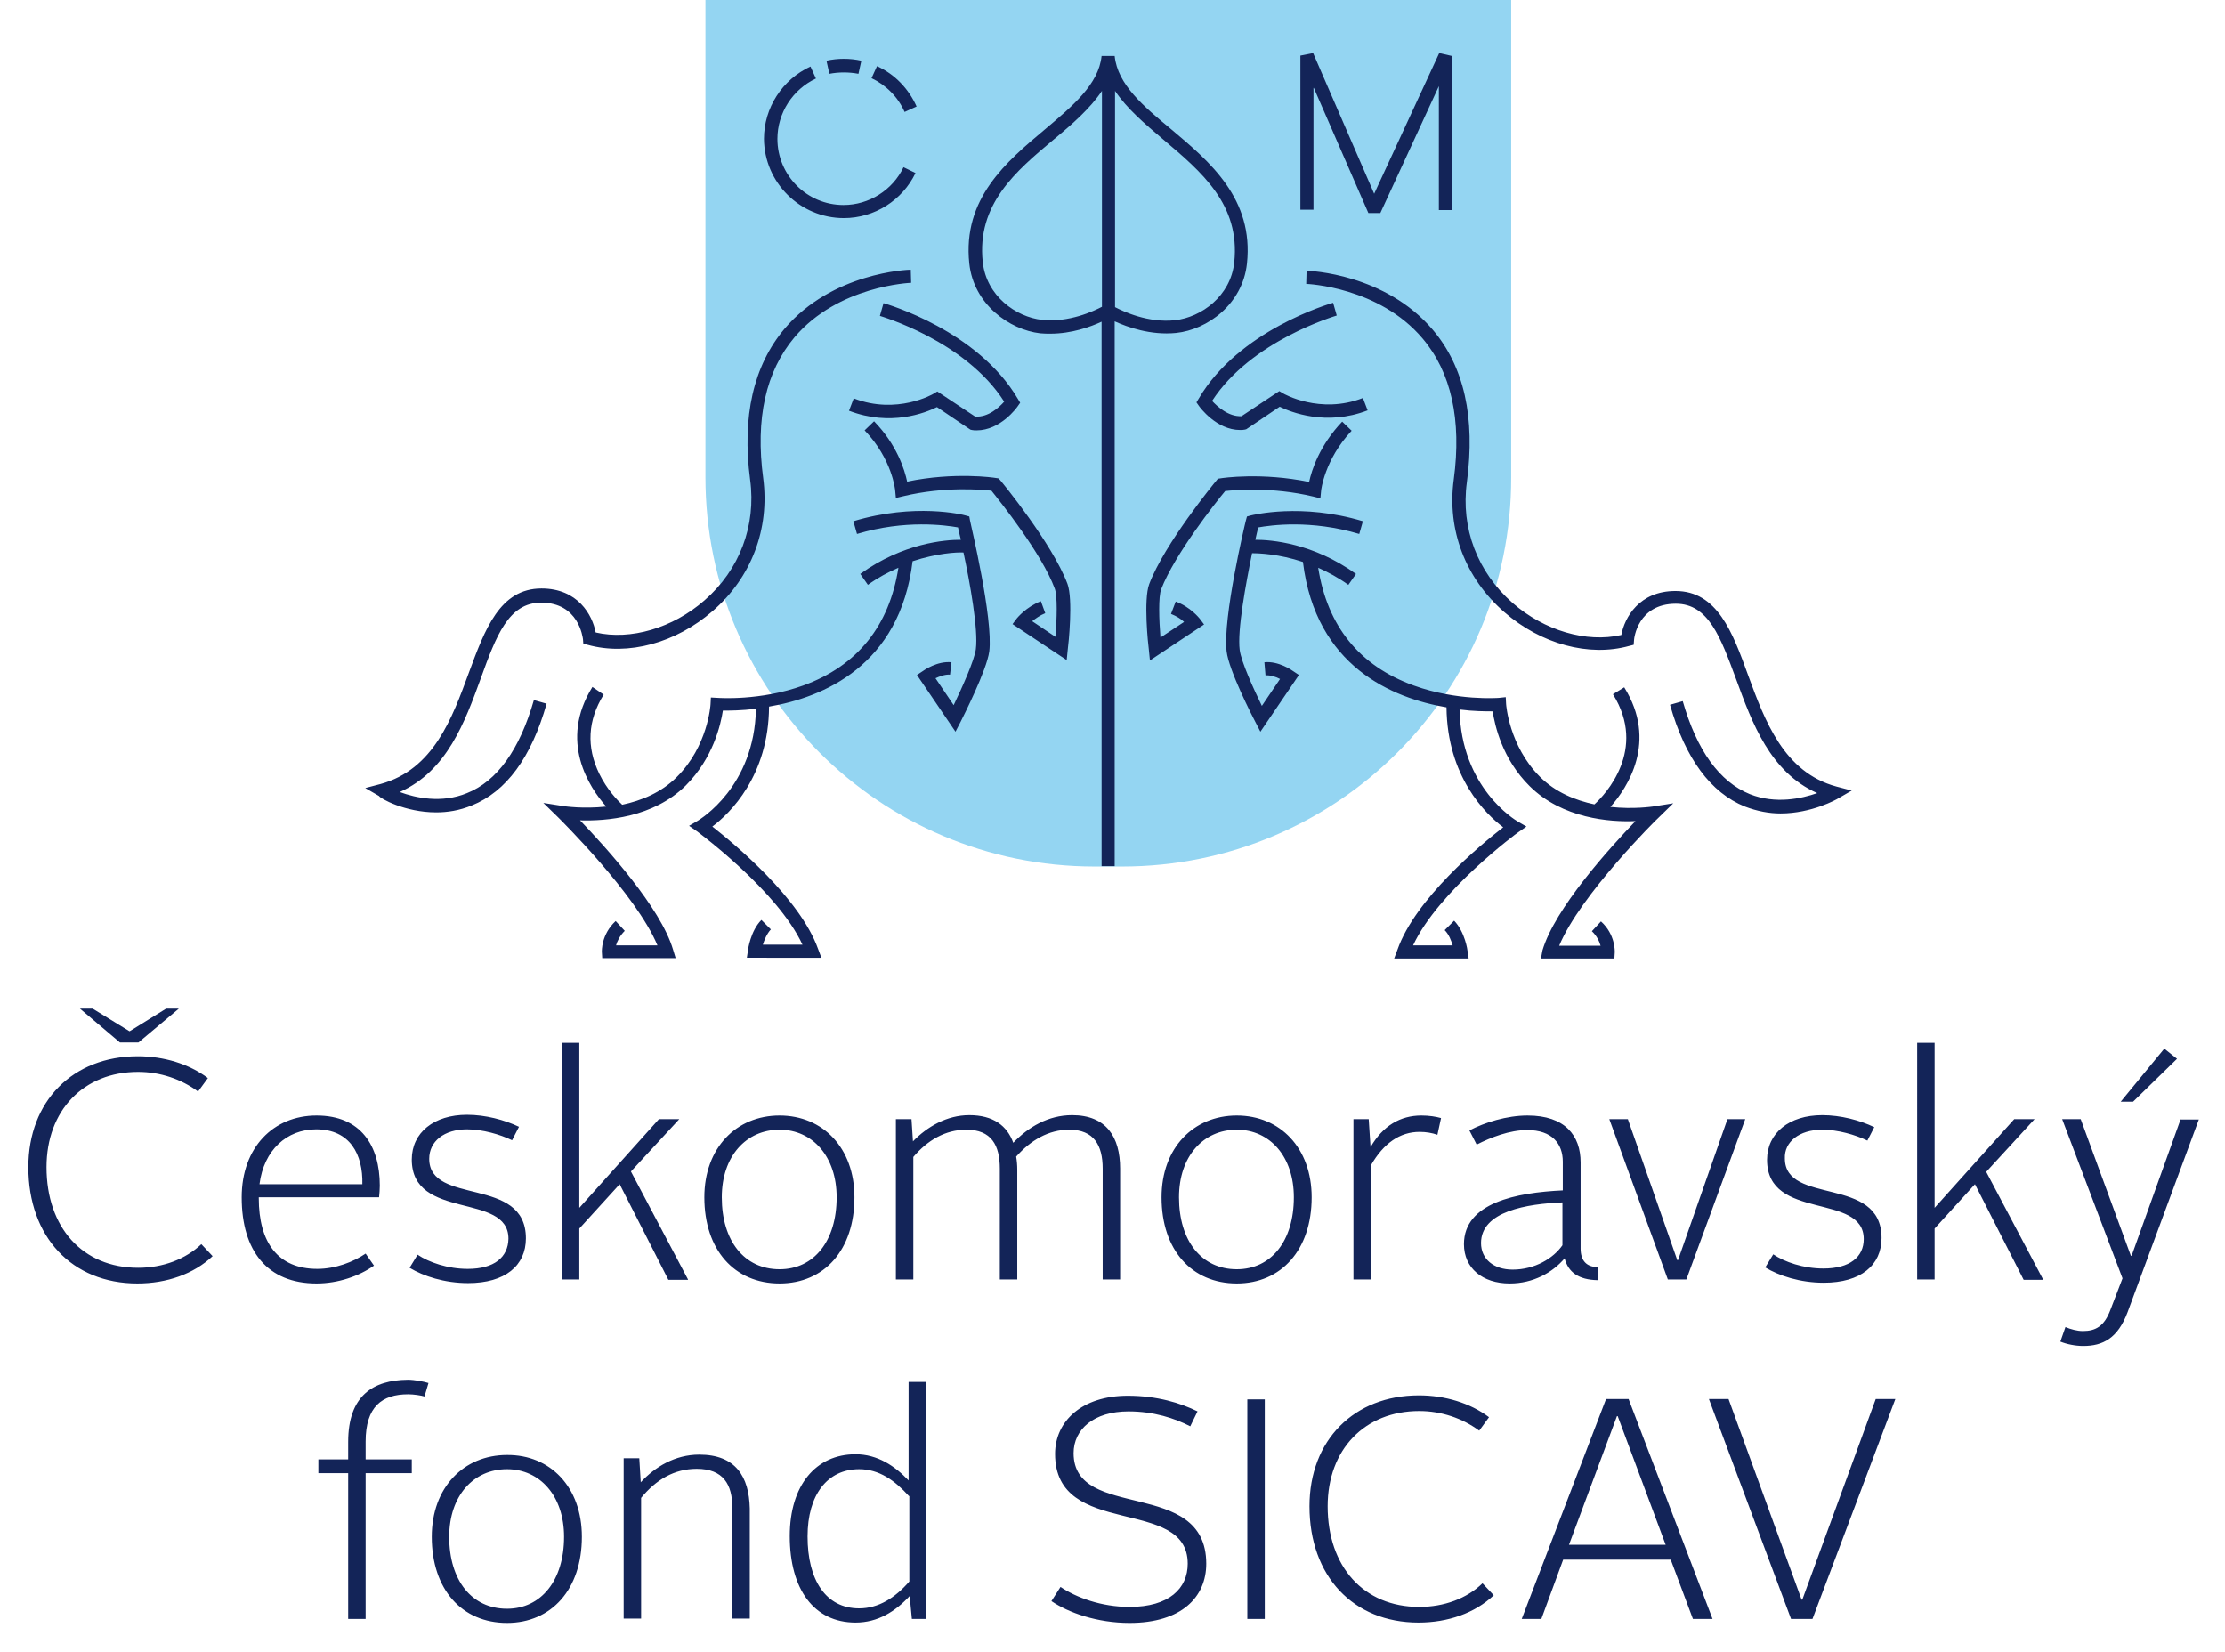 <?xml version="1.0" encoding="utf-8"?>
<!-- Generator: Adobe Illustrator 26.0.3, SVG Export Plug-In . SVG Version: 6.00 Build 0)  -->
<svg version="1.1" id="Layer_1" xmlns="http://www.w3.org/2000/svg" xmlns:xlink="http://www.w3.org/1999/xlink" x="0px" y="0px"
	 viewBox="0 0 612.2 454.4" style="enable-background:new 0 0 612.2 454.4;" xml:space="preserve">
<style type="text/css">
	.st0{fill:#94D5F2;}
	.st1{fill:#132458;}
</style>
<path class="st0" d="M308.7,238.4h-7.5c-59.2,0-107.1-48-107.1-107.1V0h221.7v131.3C415.9,190.5,367.9,238.4,308.7,238.4"/>
<path class="st1" d="M33,286.8L22,277.5h3.5l10.1,6.2h0.1l10-6.2h3.5l-11.1,9.3H33z M38,348.8c-15.3,0-25.2-11.1-25.2-27.7
	c0-15.6,10.2-26.2,25.2-26.2c6.1,0,11.9,2,16.5,5.4l2.7-3.7c-5.2-3.9-12.1-6-19.3-6c-17.8,0-30.1,12.3-30.1,30.5c0,19.2,12,32,30,32
	c8.1,0,15.5-2.6,20.7-7.5l-3.1-3.3C51.1,346.4,44.9,348.8,38,348.8z M102.9,348.2c-4.1,2.9-9.9,4.9-15.8,4.9
	c-13.5,0-20.6-8.9-20.6-23.7c0-13.7,8.7-22.5,20.6-22.5c12.2,0,17.4,8.3,17.4,19.3c0,0.9-0.1,2.3-0.2,3.2H71.2v0.2
	c0,12.3,5.3,19.5,16.1,19.5c5,0,9.9-1.9,13.3-4.2L102.9,348.2z M71.4,325.8h28.3c0.2-8.2-3.4-15.1-12.7-15.1
	C78.9,310.7,72.6,316.4,71.4,325.8z M128.7,349.1c-5.5,0-10.7-1.8-13.8-3.9l-2.2,3.6c3.8,2.3,9.6,4.2,16.1,4.2
	c10.2,0,15.9-4.8,15.9-12.3c0-17.3-26.6-8.9-26.6-21.9c0-4.8,4.1-8.1,10.4-8.1c4.3,0,9.1,1.4,12.4,3l1.9-3.7
	c-4-1.9-9.2-3.3-14.3-3.3c-9.1,0-15.2,4.9-15.2,12.3c0,16.9,26.6,8.9,26.6,21.8C139.8,345.9,136,349.1,128.7,349.1z M189.3,352
	l-15.7-29.7l13.3-14.4h-5.6l-21.9,24.4v-45.4h-4.8V352h4.8V338l11.1-12.2l13.4,26.3H189.3z M214.5,353.1c-12.4,0-20.7-9.2-20.7-23.7
	c0-13.6,8.8-22.5,20.7-22.5c11.9,0,20.6,8.9,20.6,22.5C235.1,343.9,226.8,353.1,214.5,353.1z M230.2,329.4
	c0-11.2-6.6-18.6-15.7-18.6c-9.2,0-15.9,7.3-15.9,18.6c0,12,6.2,19.8,15.9,19.8C224,349.2,230.2,341.4,230.2,329.4z M294.2,310.8
	c6.8,0,9.2,4.3,9.2,10.7V352h4.8v-30.5c0-8.7-3.8-14.7-13.2-14.7c-6.6,0-12.1,3.3-16.2,7.6c-1.7-4.7-5.5-7.6-12.1-7.6
	c-6.2,0-11.6,3.2-15.5,7.2l-0.4-6.1h-4.3V352h4.8v-33.7c3.9-4.6,8.8-7.5,14.6-7.5c6.9,0,9.2,4.3,9.2,10.7V352h4.8v-30.2
	c0-1.3-0.1-2.4-0.3-3.6C283.6,313.7,288.5,310.8,294.2,310.8z M360.9,329.4c0,14.5-8.4,23.7-20.6,23.7c-12.4,0-20.7-9.2-20.7-23.7
	c0-13.6,8.8-22.5,20.7-22.5C352.2,306.9,360.9,315.8,360.9,329.4z M356,329.4c0-11.2-6.6-18.6-15.7-18.6c-9.2,0-15.9,7.3-15.9,18.6
	c0,12,6.2,19.8,15.9,19.8C349.8,349.2,356,341.4,356,329.4z M377.1,315.6l-0.5-7.7h-4.2V352h4.8v-31.4c3.5-6.1,8-9.2,13.4-9.2
	c1.8,0,3.5,0.3,4.9,0.8l1-4.6c-1.4-0.4-3.3-0.7-5.4-0.7C385.3,306.9,380.5,309.7,377.1,315.6z M430.5,346.2
	c-3.3,3.9-8.6,6.9-15.1,6.9c-7.5,0-12.6-4.2-12.6-10.8c0-11.4,14.4-14.2,27.2-14.8v-7.9c0-4.9-2.9-8.7-9.8-8.7c-4.8,0-10,2-13.9,4
	l-2-3.9c4.2-2.2,10.3-4.1,16-4.1c10.3,0,14.6,5.5,14.6,12.9v23.7c0,3.4,1.7,5.1,4.7,5.1v3.6C434.3,352.1,431.5,350,430.5,346.2z
	 M430,330.8c-9.8,0.4-22.5,2.4-22.5,11.2c0,4.4,3.5,7.3,8.7,7.3c6.1,0,11.2-3.1,13.7-6.7V330.8z M464,352l16.2-44.1h-4.9l-13.6,38.8
	h-0.2l-13.6-38.8h-5.1l16.1,44.1H464z M501.4,310.8c4.3,0,9.1,1.4,12.4,3l1.9-3.7c-4-1.9-9.2-3.3-14.3-3.3
	c-9.1,0-15.2,4.9-15.2,12.3c0,16.9,26.6,8.9,26.6,21.8c0,4.9-3.8,8.1-11.1,8.1c-5.5,0-10.7-1.8-13.8-3.9l-2.2,3.6
	c3.8,2.3,9.6,4.2,16.1,4.2c10.2,0,15.9-4.8,15.9-12.3c0-17.3-26.6-8.9-26.6-21.9C490.9,314.2,495,310.8,501.4,310.8z M559.8,307.9
	h-5.6l-21.9,24.4v-45.4h-4.8V352h4.8V338l11.1-12.2l13.4,26.3h5.4l-15.7-29.7L559.8,307.9z M600,307.9l-13.5,37.6h-0.2l-13.8-37.6
	h-5.1l16.6,43.8l-3.3,8.6c-1.7,4.6-4.1,5.9-7.6,5.9c-1.6,0-3.4-0.5-4.8-1.1l-1.4,4c1.7,0.7,4.1,1.2,6.3,1.2c5.4,0,9.5-2.1,12.2-9.3
	l19.6-53H600z M599,291.3l-3.5-2.8l-12,14.6h3.4L599,291.3z M95.8,396.7v4.8h-8.2v3.8h8.2v40.1h4.8v-40.1h12.7v-3.8h-12.7v-4.9
	c0-9.6,4.5-13,11.7-13c1.5,0,3.5,0.3,4.5,0.6l1.1-3.7c-1.3-0.4-3.8-0.9-5.7-0.9C102.6,379.7,95.8,384,95.8,396.7z M160.1,422.8
	c0,14.5-8.4,23.7-20.6,23.7c-12.4,0-20.7-9.2-20.7-23.7c0-13.6,8.8-22.5,20.7-22.5C151.4,400.2,160.1,409.1,160.1,422.8z
	 M155.2,422.8c0-11.2-6.6-18.6-15.7-18.6c-9.2,0-15.9,7.3-15.9,18.6c0,12,6.2,19.8,15.9,19.8C148.9,442.6,155.2,434.8,155.2,422.8z
	 M192.4,400.2c-6.7,0-12.2,3.4-16.1,7.6l-0.4-6.6h-4.3v44.1h4.8v-33.2c4.1-5,9.1-8,15.3-8c7.3,0,9.8,4.3,9.8,10.7v30.5h4.8V415
	C206.1,406.2,202.4,400.2,192.4,400.2z M250.1,380.2h4.8v65.2h-4l-0.6-6.3c-4,4.3-8.8,7.3-14.9,7.3c-11.4,0-18.1-9.1-18.1-23.8
	c0-14,7.2-22.5,18.1-22.5c6.1,0,10.9,3.3,14.6,7.2V380.2z M250.1,411.6c-3.9-4.3-8.2-7.4-13.7-7.4c-8.8,0-14.2,7.1-14.2,18.5
	c0,12,5,19.8,14.2,19.8c5.3,0,9.9-2.9,13.8-7.4V411.6z M295.4,399.8c0-6.6,5.6-11.5,15.1-11.5c7,0,12.7,1.9,17,4.1l2-4.1
	c-4.7-2.3-11.1-4.3-19.2-4.3c-12.6,0-20,7-20,16c0,23.5,36.5,11.5,36.5,30.2c0,6.8-5.1,11.9-16,11.9c-7.8,0-14.7-2.6-19-5.5
	l-2.5,3.9c4.7,3.2,12.6,6,21.5,6c14.3,0,21.1-7.1,21.1-16.3C331.9,406.4,295.4,418.7,295.4,399.8z M343.2,445.4h4.8V385h-4.8V445.4z
	 M390.5,442.1c-15.3,0-25.2-11.1-25.2-27.7c0-15.6,10.2-26.2,25.2-26.2c6.1,0,11.9,2,16.5,5.4l2.7-3.7c-5.2-3.9-12.1-6-19.3-6
	c-17.8,0-30.1,12.3-30.1,30.5c0,19.2,12,32,30,32c8.1,0,15.5-2.6,20.7-7.5l-3.1-3.3C403.6,439.8,397.3,442.1,390.5,442.1z
	 M448.1,384.9l23.1,60.5h-5.4l-6.1-16.3h-29.6l-6,16.3h-5.4l23.2-60.5H448.1z M458.3,425l-13.2-35.4h-0.2L431.7,425H458.3z
	 M495.9,440.1h-0.2l-20.1-55.2h-5.4l22.6,60.5h5.9l22.8-60.5h-5.4L495.9,440.1z M361.5,24.2l15,34.4l3.3,0l16.1-34.9v34.1h3.6V15.4
	l-3.5-0.8l-17.9,38.7l-16.8-38.7l-3.5,0.7v42.4h3.6V24.2z M266.7,72.5c-1.9-17.9,10.2-28,20.8-36.9c7.6-6.4,14.8-12.4,15.6-20.2h3.6
	c0.8,7.9,8,13.9,15.6,20.2c10.6,8.9,22.7,19.1,20.8,36.9c-1.2,11.2-10.9,18.2-19.5,19.1c-7,0.7-13.4-1.6-16.9-3.2v149.9h-3.6V88.5
	c-3,1.4-8.2,3.3-14.1,3.3c-0.9,0-1.8,0-2.8-0.1C277.7,90.7,267.9,83.7,266.7,72.5z M306.8,25v59.5c2.3,1.2,9.1,4.4,16.5,3.6
	c7.2-0.8,15.3-6.6,16.3-15.9c1.7-16-9.1-25-19.5-33.8C314.9,34,310,29.8,306.8,25z M270.4,72.1c1,9.3,9.1,15.1,16.3,15.9
	c7.4,0.8,14.2-2.4,16.5-3.6V25c-3.2,4.8-8.1,9.1-13.3,13.4C279.5,47.1,268.7,56.2,270.4,72.1z M248.9,30.8l3.3-1.5
	c-2.2-4.9-6-8.9-10.9-11.1l-1.5,3.3C243.8,23.4,247.1,26.7,248.9,30.8z M236.2,20.3l0.8-3.6c-3.1-0.7-6.5-0.7-9.6,0l0.8,3.6
	C230.8,19.8,233.6,19.8,236.2,20.3z M232.2,60c8.4,0,16.1-4.9,19.7-12.4l-3.3-1.6c-3,6.3-9.5,10.4-16.5,10.4
	c-10.1,0-18.2-8.2-18.2-18.2c0-7.1,4.2-13.6,10.6-16.6l-1.5-3.3c-7.8,3.6-12.8,11.4-12.8,19.9C210.3,50.2,220.1,60,232.2,60z
	 M424,263.7h20.2l0.1-1.7c0-0.2,0.2-4.9-3.8-8.5l-2.5,2.7c1.4,1.3,2.1,2.9,2.4,4H429c5.8-14,27-35,27.3-35.2l4.1-4l-5.7,0.9
	c-0.1,0-5.2,0.8-11.6,0.1c4.7-5.3,13.1-18,3.8-32.9l-3.1,1.9c9.5,15.2-2.1,27.6-5.1,30.3c-5.2-1.1-10.7-3.3-15-7.6
	c-8.5-8.5-9.3-19.9-9.3-20l-0.1-1.9l-1.9,0.2c-0.1,0-11.5,0.9-23.4-3.4c-15-5.4-23.8-16.4-26.3-32.4c2.7,1.2,5.5,2.7,8.3,4.7l2.1-3
	c-11.8-8.5-23.3-9.4-27.7-9.4c0.3-1.4,0.6-2.6,0.8-3.4c3.4-0.6,14.4-2.2,27.8,1.8l1-3.5c-17-5.1-30.3-1.7-30.8-1.6l-1.1,0.3
	l-0.3,1.1c-0.3,1.1-6.4,26.9-5.3,36c0.6,5.2,7.1,17.9,7.9,19.4l1.4,2.7l10.6-15.6l-1.5-1c-0.4-0.3-4.1-2.9-8-2.5l0.3,3.6
	c1.3-0.1,2.9,0.4,4,1l-5,7.4c-2.3-4.7-5.7-12.2-6.1-15.4c-0.7-5.4,1.7-18.2,3.4-26.6c2,0,7.4,0.2,14,2.4c3.5,28.8,24.7,37.5,39.5,40
	c0.2,19.1,10.8,29.4,15.6,33c-6.2,4.8-24.2,19.7-29.1,33.7l-0.9,2.4h20.5l-0.3-2c0-0.2-0.7-5.3-3.7-8.4l-2.6,2.6
	c1.2,1.2,1.8,2.9,2.2,4.2h-10.9c6.9-14.9,28.7-31,28.9-31.1l2.3-1.6l-2.4-1.4c-0.7-0.4-15.6-9.3-16-30.8c3.9,0.5,7.2,0.5,9.1,0.5
	c0.6,3.8,2.6,13.1,10.2,20.6c9,8.9,22,9.9,29.1,9.6c-7,7.3-22.2,24-25.6,35.6L424,263.7z M367.8,86.8l-1-3.5
	c-1,0.3-25.9,7.5-37,26.4l-0.6,1l0.7,1c0.2,0.3,4.8,6.6,11.3,6.6c0.4,0,0.9,0,1.3-0.1l0.4-0.1l9.2-6.2c3.1,1.5,12.8,5.4,24.2,1
	l-1.3-3.4c-11.8,4.6-21.9-1.2-22-1.3l-1-0.6l-10.4,6.9c-3.6,0.2-6.7-2.7-8.1-4.2C344.3,93.6,367.6,86.9,367.8,86.8z M394.2,90.7
	c-13.1-15.4-33.8-16.2-34.7-16.2l-0.1,3.6c0.2,0,20,0.8,32,15c7.9,9.3,10.8,22.4,8.6,38.8c-1.9,13.9,3.2,27.2,13.9,36.5
	c10.1,8.8,23.3,12.4,34.4,9.3l1.2-0.3l0.1-1.3c0-0.4,1-10,11.5-10c9,0,12.3,9.2,16.6,20.8c4.4,12,9.3,25.5,22.3,31.3
	c-4.3,1.5-11.4,3.1-18.5,0.3c-8.4-3.4-14.6-12-18.5-25.6l-3.5,1c4.2,14.8,11.2,24.2,20.6,28c3.4,1.3,6.7,1.9,9.8,1.9
	c8.6,0,15.5-3.9,15.8-4.1l3.8-2.2l-4.2-1.1c-14.5-3.9-19.7-18.1-24.3-30.6c-4.3-11.9-8.5-23.2-20-23.2c-10,0-14,7.3-14.9,12.1
	c-9.6,2.2-21.2-1.2-29.9-8.8c-9.7-8.5-14.3-20.6-12.6-33.2C406,114.8,402.8,100.8,394.2,90.7z M337.1,135.1
	c2.7-0.3,12.9-1.2,24.2,1.5l2,0.5l0.2-2.1c0-0.1,0.9-8.5,8.4-16.5l-2.6-2.5c-6.2,6.5-8.4,13.3-9.1,16.6c-13-2.7-23.9-1.1-24.4-1
	l-0.7,0.1l-0.4,0.5c-0.6,0.7-14.3,17.4-18.5,28.5c-1.6,4.3-0.3,16.6-0.1,18l0.3,3l14.9-9.9l-1.2-1.6c-0.1-0.1-2.5-3.2-6.6-4.7
	l-1.3,3.4c1.5,0.6,2.8,1.4,3.6,2.2l-6.5,4.3c-0.4-4.9-0.6-11.2,0.2-13.3C323.2,152.5,334.6,138.1,337.1,135.1z M268.3,114.6
	l-10.4-6.9l-1,0.6c-0.1,0.1-10.1,5.9-22,1.3l-1.3,3.4c11.4,4.4,21,0.6,24.2-1l9.2,6.2l0.4,0.1c0.4,0.1,0.9,0.1,1.3,0.1
	c6.6,0,11.1-6.3,11.3-6.6l0.7-1l-0.6-1c-11.1-18.9-36-26.1-37-26.4l-1,3.5c0.2,0.1,23.5,6.8,34.2,23.6
	C275,112,271.9,114.9,268.3,114.6z M120,223.5c3.1,0,6.4-0.5,9.8-1.9c9.5-3.8,16.4-13.2,20.6-28l-3.5-1
	c-3.9,13.6-10.1,22.3-18.4,25.6c-7,2.9-14.2,1.3-18.5-0.3c13-5.8,17.9-19.2,22.3-31.3c4.2-11.6,7.6-20.8,16.6-20.8
	c10.4,0,11.4,9.6,11.5,10l0.1,1.3l1.2,0.3c11.1,3.1,24.3-0.5,34.4-9.3c10.7-9.3,15.7-22.6,13.9-36.5c-2.2-16.4,0.7-29.4,8.6-38.8
	c12-14.2,31.9-15,32.1-15l-0.1-3.6c-0.9,0-21.6,0.8-34.7,16.2c-8.6,10.2-11.8,24.2-9.5,41.6c1.7,12.6-2.9,24.8-12.6,33.2
	c-8.7,7.6-20.3,11-29.9,8.8c-0.9-4.8-4.9-12.1-14.9-12.1c-11.5,0-15.6,11.3-20,23.2c-4.6,12.5-9.7,26.6-24.3,30.6l-4.2,1.1l3.8,2.2
	C104.5,219.6,111.4,223.5,120,223.5z M261.8,182.2c-3.9-0.4-7.6,2.2-8,2.5l-1.5,1l10.6,15.6l1.4-2.7c0.7-1.4,7.2-14.2,7.9-19.4
	c1.1-9.1-5.1-34.9-5.3-36l-0.2-1.1l-1.1-0.3c-0.6-0.2-13.9-3.5-30.8,1.6l1,3.5c13.3-4,24.4-2.4,27.8-1.8c0.2,0.8,0.4,2,0.8,3.4
	c-4.4,0-15.9,0.9-27.7,9.4l2.1,3c2.8-2,5.6-3.5,8.4-4.7c-2.5,16-11.3,27-26.2,32.4c-11.9,4.3-23.4,3.4-23.5,3.4l-1.9-0.1l-0.1,1.9
	c0,0.1-0.7,11.5-9.3,20c-4.3,4.3-9.8,6.5-15,7.6c-1.3-1.2-4.2-4.2-6.3-8.5c-3.6-7.4-3.2-14.7,1.2-21.8L163,189
	c-9.3,14.9-0.9,27.6,3.8,32.9c-6.4,0.7-11.5-0.1-11.6-0.1l-5.7-0.9l4.1,4c0.2,0.2,21.5,21.2,27.3,35.2h-11.4c0.3-1.1,1-2.6,2.4-4
	l-2.5-2.7c-4,3.7-3.8,8.3-3.8,8.5l0.1,1.7h20.2l-0.7-2.3c-3.4-11.6-18.6-28.3-25.6-35.6c7.1,0.2,20.1-0.7,29.1-9.6
	c7.5-7.5,9.6-16.7,10.2-20.6c1.9,0,5.1,0,9.1-0.5c-0.4,21.5-15.4,30.4-16,30.8l-2.4,1.4l2.3,1.6c0.2,0.2,22,16.2,28.9,31.1h-10.9
	c0.4-1.3,1.1-3,2.2-4.2l-2.6-2.6c-3,3-3.7,8.2-3.7,8.4l-0.3,2H226l-0.9-2.4c-5-14-23-28.9-29.1-33.7c4.8-3.6,15.5-13.9,15.6-33
	c14.8-2.5,36-11.2,39.5-40c6.7-2.2,12.1-2.5,14-2.4c1.8,8.4,4.1,21.2,3.4,26.6c-0.4,3.1-3.8,10.6-6.1,15.4l-5-7.4
	c1.1-0.5,2.6-1.1,4-1L261.8,182.2z M286.4,165.4c-4.1,1.6-6.5,4.6-6.6,4.7l-1.2,1.6l14.9,9.9l0.3-3c0.2-1.4,1.5-13.7-0.1-18
	c-4.2-11.1-17.9-27.8-18.5-28.5l-0.5-0.5l-0.7-0.1c-0.5-0.1-11.4-1.7-24.4,1c-0.7-3.3-2.8-10.1-9.1-16.6l-2.6,2.5
	c7.6,7.9,8.4,16.4,8.4,16.5l0.2,2.1l2.1-0.5c11.3-2.7,21.5-1.8,24.2-1.5c2.4,3,13.9,17.4,17.4,26.9c0.8,2.1,0.6,8.4,0.2,13.3
	l-6.4-4.3c0.9-0.7,2.1-1.6,3.6-2.2L286.4,165.4z"/>
</svg>
